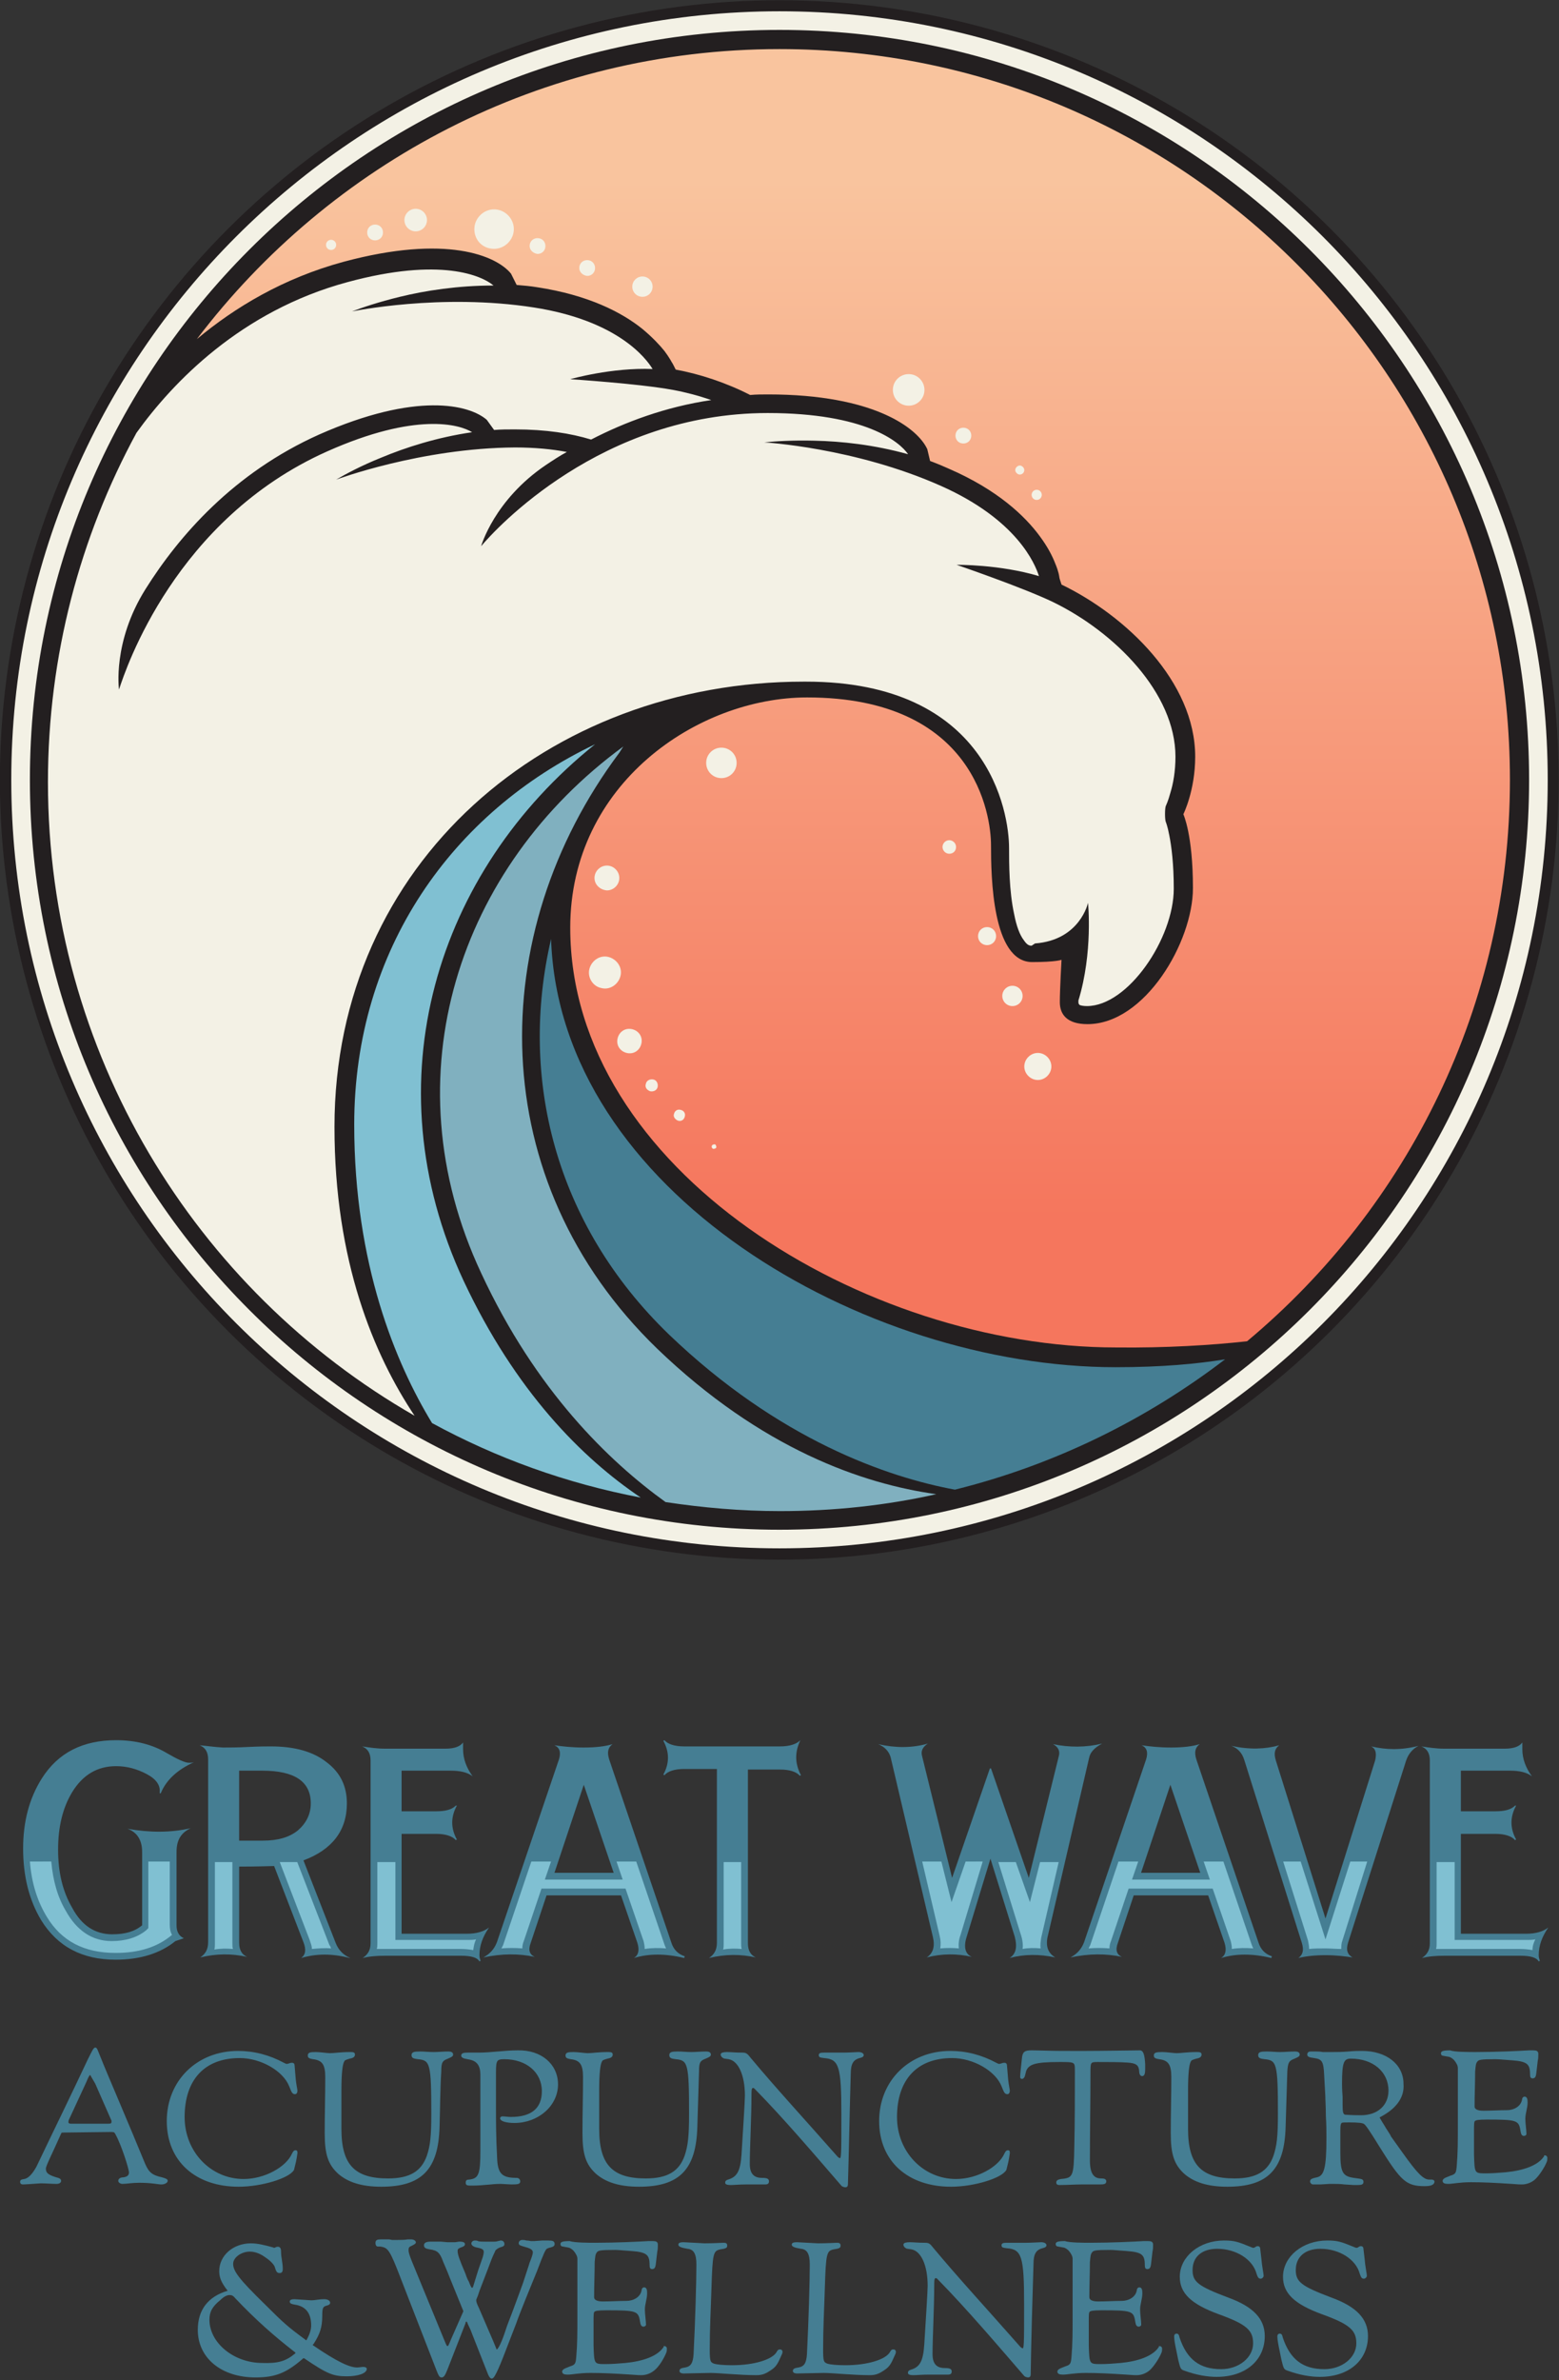 <?xml version="1.0" encoding="utf-8"?>
<!-- Generator: Adobe Illustrator 26.1.0, SVG Export Plug-In . SVG Version: 6.00 Build 0)  -->
<svg version="1.1" id="Great_Wave_Acupuncture__x26__Wellness_Logo_-_RGB"
	 xmlns="http://www.w3.org/2000/svg" xmlns:xlink="http://www.w3.org/1999/xlink" x="0px" y="0px" viewBox="0 0 276.4 421.8"
	 style="enable-background:new 0 0 276.4 421.8;" xml:space="preserve">
<rect x="0" y="0" width="276.4" height="421.8" fill="#333333" stroke="none"/>
<style type="text/css">
	.st0{fill:#457E93;stroke:#457E93;stroke-width:0.266;}
	.st1{fill-rule:evenodd;clip-rule:evenodd;fill:#231F20;}
	.st2{fill:url(#SVGID_1_);}
	.st3{fill:#80B0BF;}
	.st4{fill:#457E93;}
	.st5{fill:#F3F1E5;}
	.st6{fill:#80C0D2;}
	.st7{fill-rule:evenodd;clip-rule:evenodd;fill:#F3F1E5;}
	.st8{fill-rule:evenodd;clip-rule:evenodd;fill:#457E93;}
	.st9{fill-rule:evenodd;clip-rule:evenodd;fill:#80C0D2;}
</style>
<g>
	<path class="st0" d="M4.1,387c-0.3,0-0.4-0.1-0.4-0.3c0-0.3,0.1-0.3,0.6-0.4c0.8-0.1,1.6-1,2.3-2.3c3-6.3,6.1-12.6,9.1-19
		c0.8-1.6,1-2,1.2-2c0.2,0,0.3,0.4,1,2.1c0.4,1.1,5.3,12.5,7.7,18.4c0.7,1.6,1.3,2.1,3.1,2.5c0.7,0.2,0.9,0.3,0.9,0.5
		c0,0.2-0.4,0.5-1,0.5c-0.5,0-1.7-0.3-3.9-0.3c-1.3,0-2.3,0.2-3,0.2c-0.3,0-0.6-0.2-0.6-0.4c0-0.3,0.3-0.5,0.8-0.5
		c0.7-0.1,1.1-0.4,1.1-1c0-0.6-1.3-4.8-2.4-6.8c-0.2-0.4-0.3-0.5-0.9-0.5l-8.3,0.1c-0.5,0-0.6,0-0.7,0.3c-1.6,3.6-2.7,5.7-2.7,6.2
		c0,0.9,0.5,1.3,2.3,1.8c0.3,0.1,0.4,0.2,0.4,0.4c0,0.2-0.2,0.4-0.7,0.4c-0.8,0-1.8-0.1-2.8-0.1C5.9,386.9,4.3,387,4.1,387z
		 M19.5,374.9l-2.5-5.7l-0.7-1.2c-0.1-0.2-0.2-0.4-0.3-0.4c-0.2,0-0.4,0.3-0.8,1.3l-3.1,6.7c-0.1,0.2-0.1,0.4-0.1,0.5
		c0,0.3,0.3,0.4,0.6,0.4l6.6,0c0.5,0,0.7-0.1,0.7-0.5c0-0.1,0-0.1,0-0.2L19.5,374.9z"/>
	<path class="st0" d="M52.3,368.5c0.1,1,0.3,1.8,0.3,2c0,0.3-0.1,0.5-0.3,0.5c-0.4,0-0.5-0.3-0.9-1.3c-1.1-2.8-5.1-5.1-8.9-5.1
		c-6.3,0-9.9,3.9-9.9,10.6c0,6.2,4.7,11.1,10.6,11.1c3.7,0,7.6-2.1,8.7-4.6c0.2-0.4,0.3-0.5,0.5-0.5s0.2,0.1,0.2,0.4
		c-0.2,1.4-0.3,1.7-0.6,2.9c-0.8,1.4-5.6,2.9-9.7,2.9c-7.6,0-12.6-4.5-12.6-11.5c0-7.1,5.3-12.3,12.5-12.3c2.8,0,5.5,0.7,8.1,2.1
		c0.2,0.1,0.4,0.2,0.5,0.2c0.1,0,0.2,0,0.5-0.1c0.2-0.1,0.4-0.1,0.5-0.1c0.2,0,0.3,0.1,0.3,0.4L52.3,368.5z"/>
	<path class="st0" d="M77.8,376.9c-0.2,7.5-3.1,10.5-10.2,10.5c-3.5,0-5.9-0.8-7.6-2.3c-1.7-1.6-2.3-3.3-2.3-7.1
		c0-3.3,0.1-6.6,0.1-9.9c0-2.3-0.6-3.1-2.3-3.3c-0.6-0.1-0.8-0.2-0.8-0.5c0-0.4,0.2-0.5,1.3-0.5c0.7,0,2,0.2,2.5,0.2
		c0.9,0,1.7-0.2,3.7-0.2c0.5,0,0.6,0.1,0.6,0.3c0,0.3-0.2,0.5-0.8,0.6c-0.7,0.2-1,0.3-1.1,0.6c-0.3,0.5-0.5,2.1-0.5,5.1
		c0,4.5,0,4.8,0,6.9c0,6.4,2.4,8.9,8.4,8.9c3.9,0,6-1.3,7-4.1c0.6-1.8,0.8-3.4,0.8-7.5c0-8.9-0.2-9.6-2.5-9.8c-0.8-0.1-1-0.2-1-0.6
		c0-0.4,0.3-0.5,1.4-0.5c0.8,0,1.5,0.1,2.4,0.1c0.8,0,1.6-0.1,2.6-0.1c0.4,0,0.7,0.1,0.7,0.4c0,0.2-0.1,0.3-0.8,0.6
		c-1.1,0.4-1.3,0.8-1.3,2.4C77.9,370.3,77.9,373.6,77.8,376.9z"/>
	<path class="st0" d="M98.8,369.4c0,3.7-3.4,6.7-7.6,6.7c-1.4,0-2.4-0.3-2.4-0.7c0-0.1,0.1-0.2,0.3-0.2c0.4,0,0.9,0.1,1.5,0.1
		c3.7,0,5.6-1.6,5.6-4.7c0-3.4-2.8-5.8-6.8-5.8c-1.4,0-1.6,0.3-1.6,2.4c0,2,0,4,0,6.6c0,2.1,0,4.8,0.2,8.6c0.1,2.9,0.9,3.7,3.6,3.7
		c0.3,0,0.5,0.2,0.5,0.5c0,0.3-0.2,0.4-1.4,0.4l-1.9-0.1c-0.3,0-0.9,0-1.8,0.1c-1.1,0.1-2.3,0.2-3.1,0.2c-1.1,0-1.2,0-1.2-0.4
		c0-0.3,0.1-0.4,0.5-0.4c1.8-0.2,2.1-1.1,2.1-5.2c0-0.7,0-3.2,0-6s0-5.8,0-7.5c0-1.6-0.6-2.5-1.9-2.8l-1-0.2
		c-0.3-0.1-0.5-0.2-0.5-0.4c0-0.3,0.3-0.4,1-0.4c0.4,0,0.8,0,2,0c2.2,0,4.5-0.4,6.9-0.4C95.9,363.4,98.8,365.9,98.8,369.4z"/>
	<path class="st0" d="M123.5,376.9c-0.2,7.5-3.1,10.5-10.2,10.5c-3.5,0-5.9-0.8-7.6-2.3c-1.7-1.6-2.3-3.3-2.3-7.1
		c0-3.3,0.1-6.6,0.1-9.9c0-2.3-0.6-3.1-2.3-3.3c-0.6-0.1-0.8-0.2-0.8-0.5c0-0.4,0.2-0.5,1.3-0.5c0.7,0,2,0.2,2.5,0.2
		c0.9,0,1.7-0.2,3.7-0.2c0.5,0,0.6,0.1,0.6,0.3c0,0.3-0.2,0.5-0.8,0.6c-0.7,0.2-1,0.3-1.1,0.6c-0.3,0.5-0.5,2.1-0.5,5.1
		c0,4.5,0,4.8,0,6.9c0,6.4,2.4,8.9,8.4,8.9c3.9,0,6-1.3,7-4.1c0.6-1.8,0.8-3.4,0.8-7.5c0-8.9-0.2-9.6-2.5-9.8c-0.8-0.1-1-0.2-1-0.6
		c0-0.4,0.3-0.5,1.4-0.5c0.8,0,1.5,0.1,2.4,0.1c0.8,0,1.6-0.1,2.6-0.1c0.4,0,0.7,0.1,0.7,0.4c0,0.2-0.1,0.3-0.8,0.6
		c-1.1,0.4-1.3,0.8-1.3,2.4C123.7,370.3,123.6,373.6,123.5,376.9z"/>
	<path class="st0" d="M150.2,387.1c0,0.3-0.1,0.4-0.3,0.4c-0.2,0-0.5-0.1-0.6-0.2c-4.5-5.2-10.1-11.8-15.4-17.2
		c-0.2-0.2-0.3-0.2-0.4-0.2c-0.3,0-0.4,0.3-0.4,1.1c0,4.4-0.3,9.5-0.3,12.5c0,1.7,0.7,2.6,2.3,2.6c1,0,1.1,0.2,1.1,0.5
		s-0.2,0.4-0.5,0.4c-0.1,0-2.2,0-3.5,0c-1.2,0-2.1,0.1-2.6,0.1c-0.9,0-0.9-0.2-0.9-0.3c0-0.2,0.1-0.3,0.4-0.4
		c1.7-0.5,2.3-1.6,2.5-4.6c0.3-4.8,0.6-9.5,0.6-10.4c0-3.7-1.2-6.3-3-6.6l-0.7-0.1c-0.2,0-0.6-0.3-0.6-0.6c0-0.2,0.4-0.3,1-0.3
		c0.7,0,1.3,0.1,2.7,0.1c0.6,0,0.8,0.1,1.4,0.9c4.6,5.5,9.5,10.8,15.4,17.5c0.2,0.2,0.4,0.3,0.5,0.3c0.4,0,0.4-0.4,0.4-7.9
		c0-8.5-0.4-9.9-3.2-10.1c-0.7-0.1-0.8-0.1-0.8-0.4c0-0.2,0.1-0.3,0.8-0.3c0.5,0,2.3,0,3.5,0c0.8,0,2.4-0.1,2.6-0.1
		c0.5,0,0.8,0.2,0.8,0.4c0,0.2-0.2,0.3-0.6,0.4c-1.2,0.3-1.7,1.1-1.7,2.9C150.5,373.9,150.4,380.5,150.2,387.1z"/>
	<path class="st0" d="M178.6,368.5c0.1,1,0.3,1.8,0.3,2c0,0.3-0.1,0.5-0.3,0.5c-0.4,0-0.5-0.3-0.9-1.3c-1.1-2.8-5.1-5.1-8.9-5.1
		c-6.3,0-9.9,3.9-9.9,10.6c0,6.2,4.7,11.1,10.6,11.1c3.7,0,7.6-2.1,8.7-4.6c0.2-0.4,0.3-0.5,0.5-0.5s0.2,0.1,0.2,0.4
		c-0.2,1.4-0.3,1.7-0.6,2.9c-0.8,1.4-5.6,2.9-9.7,2.9c-7.6,0-12.6-4.5-12.6-11.5c0-7.1,5.3-12.3,12.5-12.3c2.8,0,5.5,0.7,8.1,2.1
		c0.2,0.1,0.4,0.2,0.5,0.2c0.1,0,0.2,0,0.5-0.1c0.2-0.1,0.4-0.1,0.5-0.1c0.2,0,0.3,0.1,0.3,0.4L178.6,368.5z"/>
	<path class="st0" d="M192.5,363.6c2.9,0,8.8-0.1,9.6-0.1c0.5,0,0.7,0.7,0.8,2.3l0,0.9c0,0.7-0.1,1.1-0.4,1.1
		c-0.2,0-0.4-0.2-0.4-0.8c-0.1-1.1-0.6-1.5-2.2-1.6c-1.2-0.1-3.6-0.1-5.3-0.1c-1.4,0-1.4,0.1-1.4,2.2c0,5.1-0.1,10.2-0.1,15.4
		c0,2.3,0.7,3.3,2.1,3.3c0.6,0,0.8,0.1,0.8,0.4c0,0.3-0.2,0.4-1,0.4c-1.8,0-2.4,0-3.3,0c-1.2,0-2.5,0.1-3.9,0.1
		c-0.3,0-0.4-0.1-0.4-0.3c0-0.3,0.2-0.4,0.7-0.5c2.3-0.2,2.4-0.6,2.5-5.8c0.1-4.4,0.1-8.9,0.1-13.6c0-1.6-0.1-1.6-2.9-1.6
		c-4.3,0-5.5,0.4-6,1.7l-0.2,0.8c-0.1,0.4-0.3,0.5-0.4,0.5c-0.2,0-0.2-0.1-0.2-0.3c0-0.3,0.1-1.3,0.3-3.1c0.1-1.2,0.4-1.4,1.6-1.4
		c1.1,0,3.5,0.1,5.4,0.1H192.5z"/>
	<path class="st0" d="M227.8,376.9c-0.2,7.5-3.1,10.5-10.2,10.5c-3.5,0-5.9-0.8-7.6-2.3c-1.7-1.6-2.3-3.3-2.3-7.1
		c0-3.3,0.1-6.6,0.1-9.9c0-2.3-0.6-3.1-2.3-3.3c-0.6-0.1-0.8-0.2-0.8-0.5c0-0.4,0.2-0.5,1.4-0.5c0.7,0,2,0.2,2.5,0.2
		c0.9,0,1.7-0.2,3.7-0.2c0.5,0,0.6,0.1,0.6,0.3c0,0.3-0.2,0.5-0.8,0.6c-0.7,0.2-1,0.3-1.1,0.6c-0.3,0.5-0.5,2.1-0.5,5.1
		c0,4.5,0,4.8,0,6.9c0,6.4,2.4,8.9,8.4,8.9c3.9,0,6-1.3,7-4.1c0.6-1.8,0.8-3.4,0.8-7.5c0-8.9-0.2-9.6-2.5-9.8c-0.8-0.1-1-0.2-1-0.6
		c0-0.4,0.3-0.5,1.4-0.5c0.8,0,1.5,0.1,2.4,0.1c0.8,0,1.6-0.1,2.6-0.1c0.4,0,0.7,0.1,0.7,0.4c0,0.2-0.1,0.3-0.8,0.6
		c-1.1,0.4-1.3,0.8-1.4,2.4C228,370.3,227.9,373.6,227.8,376.9z"/>
	<path class="st0" d="M244.4,375.2c0.4,0.7,0.7,1.2,0.9,1.5c0.5,0.9,1,1.5,1.2,2l2,2.8c2.7,3.8,3.8,4.9,4.9,4.9c0,0,0.1,0,0.3,0h0.1
		c0.2,0,0.4,0.1,0.4,0.2c0,0.5-0.6,0.7-1.6,0.7c-3.2,0-4.1-0.8-7.9-6.9c-1.9-3.1-2.5-3.9-2.8-4.1c-0.3-0.2-1-0.3-2.7-0.3
		c-0.9,0-1.2,0-1.4,0.1c-0.2,0.2-0.3,0.4-0.3,1.6v0.2l0,3.7c0,3.5,0.5,4.2,2.5,4.5c1.5,0.2,1.6,0.2,1.6,0.6c0,0.3-0.2,0.4-0.9,0.4
		c-0.2,0-0.4,0-0.7,0l-1.6-0.1c-0.8-0.1-1.4-0.1-2-0.1c-0.2,0-0.5,0-0.7,0l-1.6,0.1l-0.9,0h-0.4c-0.2,0-0.4-0.2-0.4-0.4
		c0-0.3,0.2-0.4,1.1-0.6c1.4-0.3,1.8-1.8,1.8-7.1c0-1.1,0-2.3-0.1-3.9c0-1.7-0.1-2.9-0.1-3.6l-0.2-3.6c-0.1-2.5-0.4-3-1.9-3.2
		l-0.6-0.1c-0.4-0.1-0.5-0.2-0.5-0.4c0-0.3,0.2-0.4,0.5-0.4l0.1,0l0.8,0c0.3,0,0.7,0,1.2,0.1c0.9,0,1.5,0,1.8,0c0.7,0,1.6,0,2.8-0.1
		c1-0.1,1.8-0.1,2.4-0.1c4.2,0,7.2,2.3,7.2,5.7C248.9,371.7,247.4,373.7,244.4,375.2z M241.3,375c3,0,5-1.8,5-4.5
		c0-3.4-2.8-5.8-6.8-5.8c-1.4,0-1.7,0.8-1.7,4.6c0,0.2,0,1,0.1,2.3c0,0.4,0,0.8,0,1.4c0,1.4,0.1,1.7,0.5,1.9
		C238.7,374.9,239.4,375,241.3,375z"/>
	<path class="st0" d="M261.6,363.8c3.7,0,7.8-0.2,9.5-0.3c0.3,0,0.5,0,0.7,0c0.6,0,0.8,0.1,0.8,0.5s0,0.8-0.1,1.2l-0.2,1.7
		c-0.1,1.1-0.2,1.3-0.6,1.3c-0.2,0-0.3-0.1-0.3-0.6c0-1.9-0.6-2.4-3.3-2.6c-2.5-0.2-2.7-0.2-2.9-0.2c-2.8,0-3.1,0.1-3.4,0.5
		c-0.3,0.4-0.3,0.8-0.4,1.8c0,2-0.1,4.1-0.1,6.2c0,0.6,0.6,0.9,1.7,0.9c1.4,0,2.8-0.1,4.2-0.1c1.1,0,2.6-0.6,2.8-2.1
		c0-0.1,0.1-0.3,0.3-0.3c0.3,0,0.4,0.3,0.4,0.9c0,1-0.4,1.9-0.4,2.9c0,0.8,0.2,2.1,0.2,2.7c0,0.1-0.2,0.2-0.3,0.2
		c-0.3,0-0.4-0.2-0.5-0.8c-0.3-2-0.8-2.1-6.1-2.1c-1.5,0-2,0.1-2.2,0.3c-0.2,0.2-0.2,0.6-0.2,2c0,1.4,0,2.7,0,4
		c0.1,3.4,0.1,3.5,2.2,3.5c1.2,0,2.4-0.1,3.6-0.2c3.1-0.3,5.7-1.2,6.8-2.8c0.1-0.1,0.1-0.2,0.1-0.2c0.1,0,0.3,0.1,0.3,0.3
		c0,0.2,0,0.5-0.1,0.7c-0.4,1-1.4,2.5-2.1,3.1c-0.6,0.5-1.4,0.8-2.2,0.8c-0.3,0-0.5,0-1.8-0.1c-3-0.2-5.2-0.3-7.2-0.3
		c-2,0-3.3,0.3-4,0.3c-0.6,0-0.9-0.1-0.9-0.4c0-0.4,0.9-0.6,1.3-0.8c1-0.3,1.1-0.6,1.2-1.8c0.2-2.3,0.2-4.5,0.2-6.8
		c0-3.6,0-7.1,0-10.6c0-0.5-0.3-1-0.7-1.5c-0.3-0.3-0.6-0.5-0.9-0.6l-1.1-0.2c-0.2,0-0.3-0.1-0.3-0.3c0-0.2,0.1-0.4,1.5-0.4
		C257.8,363.8,260.5,363.8,261.6,363.8z"/>
</g>
<ellipse transform="matrix(0.707 -0.707 0.707 0.707 -57.254 138.224)" class="st1" cx="138.2" cy="138.2" rx="138.2" ry="138.2"/>
<linearGradient id="SVGID_1_" gradientUnits="userSpaceOnUse" x1="151.329" y1="238.945" x2="151.329" y2="8.69">
	<stop  offset="0.1" style="stop-color:#F5765D"/>
	<stop  offset="0.9" style="stop-color:#F9C49E"/>
</linearGradient>
<path class="st2" d="M221.1,237.7c28.5-23.8,46.6-59.5,46.6-99.5c0-71.5-58-129.5-129.5-129.5C96,8.7,58.6,28.9,34.9,60.1
	c6.7-5.6,15.3-10.8,26-13.7c18.2-4.9,27.1-1.1,29.7,2.1l1,2c1.2,0.1,2.4,0.2,3.6,0.4c9.2,1.4,15.1,4.5,18.7,7.4
	c1.8,1.5,3.1,2.9,3.9,3.9c0.9,1.2,1.3,2,1.3,2c0.1,0.1,0.4,0.7,0.7,1.3c4.3,0.8,8.9,2.3,13.2,4.5c1.1-0.1,2.1-0.1,3.2-0.1
	c18.8,0,26.5,6,28.2,9.7l0.5,2.1c1.1,0.4,2.3,0.9,3.4,1.4c8.5,3.7,13.4,8.3,16.1,12c1.4,1.9,2.2,3.5,2.7,4.8
	c0.6,1.4,0.7,2.3,0.7,2.3c0,0.2,0.2,0.8,0.4,1.4c11.4,5.5,23.7,17.2,23.7,30.5c0,6-2.1,10.2-2.1,10.2s1.7,3.6,1.7,13.1
	c0,9.5-8.5,24.1-18.7,24.1c-3.6,0-4.9-1.7-4.9-3.9c0-2.2,0.3-7.5,0.3-7.5s-1,0.4-5.2,0.4c-7.1,0-7.3-15.2-7.3-20.7
	c0-5.4-2.9-26.2-32.6-26.2c-19.4,0-42,15.3-42,40.8c0,42.9,52.1,74.4,96.8,74.4C206.6,238.9,214.8,238.4,221.1,237.7z"/>
<path class="st3" d="M110.5,132.3c-29.1,21.3-41.6,58.3-25.2,93.3c9.7,20.9,22.7,33.4,32.7,40.6c6.6,1,13.4,1.6,20.3,1.6
	c9.5,0,18.8-1,27.7-3c-13-1.8-31-8-49.5-25.8c-30.7-29.7-30.7-73.5-6.7-105.6L110.5,132.3z"/>
<path class="st4" d="M169.3,264c17.7-4.4,33.9-12.4,47.9-23.1c-4.9,0.8-11.2,1.4-19.4,1.4c-44.7,0-98.6-31.2-100.1-75.9
	c-5.7,24.5,0.6,50.5,20.9,70.1C138.1,255.2,157.4,261.8,169.3,264z"/>
<path class="st5" d="M183.5,167.2c8-0.6,9.4-7.2,9.4-7.2s0.9,8.8-1.7,17.3l0,0.4c0,0.2,0.2,0.4,0.2,0.4c0.2,0.1,0.7,0.2,1.3,0.2
	c7.3,0,15.4-12,15.4-20.8c0-4.4-0.4-7.5-0.8-9.5c-0.3-1.6-0.6-2.3-0.6-2.3c-0.2-0.4-0.2-2.5,0-2.9c0,0,0.4-0.8,0.8-2.3
	c0.5-1.6,0.9-3.8,0.9-6.4c0-11.3-10.8-22.1-21.7-27.4c-5.4-2.6-17.1-6.6-17.1-6.6s7.6-0.1,14.6,2c-0.7-2.2-3.9-10-17.4-16
	c-15.3-6.8-31.3-7.7-31.3-7.7c1.9-0.2,5.1-0.4,8.9-0.3c4.7,0.1,10.5,0.7,16.6,2.4c-1.5-2.2-7.6-7.3-24.9-7.3
	c-29.5,0-48.3,20.6-50.8,23.6c0,0,2.3-8.2,11.5-14.4c1.2-0.8,2.4-1.6,3.7-2.3c-2.6-0.5-5.7-0.8-9.2-0.8C74.6,79.4,59.6,85,59.6,85
	c1.7-1,4.5-2.5,8-3.9c4.3-1.8,9.9-3.6,16.1-4.5c-2.2-1.4-10-3.6-25.7,3.4c-26.9,12-35.7,38.5-36.9,42.2c0,0-1.2-8.4,4.7-17.8
	c5.9-9.4,15.6-20.6,30.8-27.4c17.2-7.6,26.6-5.3,29.7-2.6l1.3,1.8c1.2-0.1,2.4-0.1,3.7-0.1c5.5,0,9.9,0.7,13.5,1.8
	c6-3.1,13.2-5.8,21.3-7c-2.3-0.8-4.6-1.4-6.8-1.8c-5.9-1.1-18.2-1.9-18.2-1.9s7.3-2.1,14.6-1.8c-1.2-2-6.3-8.6-21-10.9
	c-16.6-2.6-32.3,0.7-32.3,0.7c1.8-0.7,4.8-1.7,8.5-2.6c4.5-1.1,10.3-2,16.6-2c-2-1.7-9.3-5.1-25.9-0.6c-18.9,5.1-31,17.8-37.4,26.7
	c-10,18.4-15.7,39.5-15.7,61.9c0,48,26.1,90,65,112.3c-7.2-10.8-14.2-27.3-14.2-51.2c0-46.9,38-78.9,83.2-78.9l0.4,0
	c32.3,0,36,23.1,36,29.5c0,2.7,0,7.6,0.9,11.7c0.4,2.1,1,3.7,1.7,4.6c0.6,0.9,1,1,1.4,1L183.5,167.2z"/>
<path class="st6" d="M113.6,265.4c-10.4-7-22.2-18.8-31.4-38.4c-16.5-35.4-4.8-72.6,23.3-95.1c-25.2,12-42.7,36.3-42.7,67.4
	c0,24.8,7.4,42.4,13.8,52.9C88,258.4,100.4,262.9,113.6,265.4z"/>
<path class="st7" d="M138.2,274.4C63,274.4,2,213.5,2,138.2C2,63,63,2,138.2,2c75.2,0,136.2,61,136.2,136.2
	C274.4,213.5,213.5,274.4,138.2,274.4z M138.2,5.3c73.4,0,132.9,59.5,132.9,132.9c0,73.4-59.5,132.9-132.9,132.9
	c-73.4,0-132.9-59.5-132.9-132.9C5.3,64.8,64.8,5.3,138.2,5.3z"/>
<path class="st8" d="M273,347.5l-0.2,0.1c-0.4-0.7-1.5-1-3.2-1H256c-1.4,0-2.7,0.1-3.9,0.4c0.9-0.6,1.4-1.4,1.4-2.6v-32.4
	c0-1.3-0.5-2.1-1.5-2.5c1.3,0.2,2.6,0.4,4,0.4h10.8c1.6,0,2.6-0.4,3.1-1.1c0,0.4,0,0.8,0,1.2c0,1.7,0.6,3.3,1.7,4.8
	c-0.9-0.7-2.2-1-3.9-1H259v7.2h6.1c1.7,0,2.8-0.3,3.5-1h0.2c-1.1,2-1.1,4,0,6l-0.2,0.1c-0.6-0.7-1.8-1.1-3.5-1.1H259v17.7h11.6
	c1.7,0,3-0.4,3.9-1.1c-1.1,1.6-1.7,3.2-1.7,4.9C272.8,346.8,272.9,347.2,273,347.5z M239.8,346.9c-1.3-0.2-2.9-0.4-4.8-0.4
	c-2,0-3.6,0.2-4.8,0.5c0.8-0.6,1-1.4,0.6-2.7l-10.2-32.4c-0.4-1.3-1.2-2.1-2.3-2.5c3.2,0.7,6,0.6,8.5-0.1c-0.8,0.6-1,1.4-0.6,2.7
	l8.8,28l8.8-28c0.3-1.3,0.1-2.1-0.7-2.5c2.6,0.6,5.3,0.7,8.4-0.1c-1,0.5-1.8,1.4-2.2,2.6L239,344.3
	C238.6,345.6,238.9,346.4,239.8,346.9z M207.5,316.3l-5.2,15.6h10.5L207.5,316.3z M225.4,347c-3.3-0.8-6.3-0.8-8.9,0
	c0.8-0.5,1-1.4,0.6-2.7l-2.9-8.4h-13.2l-2.8,8.4c-0.5,1.3-0.2,2.1,0.7,2.5c-2.8-0.6-5.8-0.6-9.1,0.1c1.1-0.6,1.9-1.4,2.4-2.7
	l11-32.4c0.4-1.3,0.1-2.1-0.8-2.5c1.4,0.2,3.1,0.4,5.2,0.4s3.8-0.2,5.1-0.6c-0.8,0.6-1,1.4-0.6,2.7l11,32.4c0.4,1.3,1.2,2.1,2.4,2.5
	L225.4,347z M187.1,346.9c-2.8-0.6-5.5-0.6-8.1,0.1c1.1-0.7,1.4-1.9,0.9-3.8l-4.3-13.8l-4.2,13.8c-0.6,1.8-0.3,3.1,0.9,3.6
	c-2.6-0.6-5.3-0.6-8,0.1c1.1-0.7,1.5-1.9,1.1-3.6l-7.5-31.9c-0.3-1-1-1.8-2.2-2.3c3.1,0.7,6,0.7,8.8-0.1c-0.9,0.6-1.3,1.3-1,2.3
	l5.3,21.5l6.7-19.4h0.2l6.7,19.4l5.3-21.5c0.3-1-0.1-1.7-1-2.2c2.9,0.6,5.8,0.6,8.7-0.1c-1.3,0.7-2.1,1.5-2.3,2.5l-7.4,31.9
	C185.4,345.1,185.9,346.2,187.1,346.9z M142,314.6l-0.2,0.1c-0.6-0.7-1.8-1.1-3.5-1.1h-5.7v30.8c0,1.3,0.5,2.1,1.4,2.5
	c-2.7-0.6-5.4-0.6-8.3,0.1c0.9-0.6,1.4-1.4,1.4-2.7v-30.8h-5.8c-1.7,0-2.9,0.4-3.5,1.1l-0.2-0.1c1.1-2,1.1-4,0-6l0.2-0.1
	c0.6,0.7,1.8,1.1,3.5,1.1h17c1.7,0,2.9-0.4,3.6-1.1C140.9,310.5,140.9,312.5,142,314.6z M103.5,316.3l-5.2,15.6h10.5L103.5,316.3z
	 M121.3,347c-3.3-0.8-6.3-0.8-8.9,0c0.8-0.5,1-1.4,0.6-2.7l-2.9-8.4H96.9l-2.8,8.4c-0.5,1.3-0.2,2.1,0.7,2.5
	c-2.8-0.6-5.8-0.6-9.1,0.1c1.1-0.6,1.9-1.4,2.4-2.7l11-32.4c0.4-1.3,0.1-2.1-0.8-2.5c1.4,0.2,3.1,0.4,5.2,0.4c2.1,0,3.8-0.2,5.1-0.6
	c-0.8,0.6-1,1.4-0.6,2.7l11,32.4c0.4,1.3,1.2,2.1,2.4,2.5L121.3,347z M85.2,347.5l-0.2,0.1c-0.4-0.7-1.5-1-3.2-1H68.2
	c-1.4,0-2.7,0.1-3.9,0.4c0.9-0.6,1.4-1.4,1.4-2.6v-32.4c0-1.3-0.5-2.1-1.5-2.5c1.3,0.2,2.6,0.4,4,0.4H79c1.6,0,2.6-0.4,3.1-1.1
	c0,0.4,0,0.8,0,1.2c0,1.7,0.6,3.3,1.7,4.8c-0.9-0.7-2.2-1-3.9-1h-8.7v7.2h6.1c1.7,0,2.8-0.3,3.5-1H81c-1.1,2-1.1,4,0,6l-0.2,0.1
	c-0.6-0.7-1.8-1.1-3.5-1.1h-6.1v17.7h11.6c1.7,0,3-0.4,3.9-1.1c-1.1,1.6-1.7,3.2-1.7,4.9C85,346.8,85.1,347.2,85.2,347.5z
	 M42.4,313.8v12.4h4.2c2.7,0,4.7-0.6,6.2-1.8c1.5-1.3,2.3-2.9,2.3-4.8c0-3.9-2.9-5.8-8.6-5.8H42.4z M62,347c-3.1-0.8-5.9-0.8-8.6,0
	c0.8-0.6,0.9-1.5,0.4-2.8l-5.2-13.5c-0.7,0-2.7,0.1-6.2,0.1v13.5c0,1.3,0.5,2.1,1.4,2.5c-2.7-0.6-5.4-0.6-8.3,0.1
	c0.9-0.6,1.4-1.4,1.4-2.7v-32.4c0-1.3-0.5-2.1-1.5-2.5c1.2,0.1,2.5,0.3,4.1,0.4c1.1,0,2.6,0,4.5-0.1c2-0.1,3.3-0.1,4-0.1
	c4.2,0,7.5,0.9,9.9,2.8c2.4,1.8,3.6,4.2,3.6,7.3c0,4.8-2.6,8.2-7.7,10.1l5.7,14.6c0.5,1.3,1.4,2.2,2.6,2.7L62,347z M28.5,317.8h-0.2
	c0.2-1.4-0.6-2.5-2.3-3.4c-1.7-0.9-3.5-1.4-5.4-1.4c-3.3,0-5.9,1.5-7.8,4.6c-1.7,2.8-2.5,6.2-2.5,10.2c0,4,0.8,7.4,2.5,10.3
	c1.7,3.2,4.1,4.7,7.1,4.7c2.3,0,4-0.5,5.3-1.6v-13c0-2.1-0.9-3.5-2.6-4.1c4,0.7,7.7,0.7,11.2-0.1c-1.7,0.8-2.5,2.1-2.5,4.2v13
	c0,1.1,0.4,1.9,1.3,2.3l-1.5,0.5c-2.7,2.2-6.3,3.3-10.6,3.3c-5.9,0-10.3-2.3-13.2-7c-2.1-3.5-3.2-7.7-3.2-12.7
	c0-4.8,1.1-8.9,3.3-12.4c2.9-4.6,7.3-6.8,13.2-6.8c3.5,0,6.5,0.8,9,2.3c1.9,1.1,3.2,1.7,3.9,1.7c0.3,0,0.6,0,0.9-0.1
	C31.5,313.6,29.5,315.4,28.5,317.8z"/>
<path class="st7" d="M181.6,189c0-1.3,1.1-2.4,2.4-2.4s2.4,1.1,2.4,2.4c0,1.3-1.1,2.4-2.4,2.4S181.6,190.3,181.6,189z"/>
<path class="st7" d="M177.7,176.5c0-1,0.8-1.8,1.8-1.8c1,0,1.8,0.8,1.8,1.8c0,1-0.8,1.8-1.8,1.8
	C178.5,178.3,177.7,177.5,177.7,176.5z"/>
<path class="st7" d="M173.4,165.9c0-0.9,0.7-1.6,1.6-1.6c0.9,0,1.6,0.7,1.6,1.6c0,0.9-0.7,1.6-1.6,1.6
	C174.1,167.5,173.4,166.8,173.4,165.9z"/>
<path class="st7" d="M167.1,150.1c0-0.6,0.5-1.2,1.2-1.2c0.6,0,1.2,0.5,1.2,1.2s-0.5,1.2-1.2,1.2
	C167.6,151.3,167.1,150.7,167.1,150.1z"/>
<path class="st7" d="M158.3,69.1c0-1.6,1.3-2.8,2.8-2.8c1.6,0,2.8,1.3,2.8,2.8c0,1.6-1.3,2.8-2.8,2.8
	C159.6,71.9,158.3,70.7,158.3,69.1z"/>
<path class="st7" d="M169.4,77.2c0-0.8,0.6-1.4,1.4-1.4s1.4,0.6,1.4,1.4s-0.6,1.4-1.4,1.4S169.4,78,169.4,77.2z"/>
<path class="st7" d="M180,83.3c0-0.4,0.4-0.8,0.8-0.8c0.4,0,0.8,0.4,0.8,0.8c0,0.4-0.3,0.8-0.8,0.8C180.4,84.1,180,83.7,180,83.3z"
	/>
<path class="st7" d="M182.9,87.7c0-0.5,0.4-0.9,0.9-0.9s0.9,0.4,0.9,0.9s-0.4,0.9-0.9,0.9S182.9,88.2,182.9,87.7z"/>
<path class="st7" d="M84.1,40.6c0-1.9,1.6-3.5,3.5-3.5c1.9,0,3.5,1.6,3.5,3.5c0,1.9-1.6,3.5-3.5,3.5C85.6,44.1,84.1,42.6,84.1,40.6z
	"/>
<path class="st7" d="M93.9,43.6c0-0.8,0.6-1.4,1.4-1.4c0.8,0,1.4,0.6,1.4,1.4s-0.6,1.4-1.4,1.4C94.5,44.9,93.9,44.3,93.9,43.6z"/>
<path class="st7" d="M102.7,47.5c0-0.8,0.6-1.4,1.4-1.4c0.8,0,1.4,0.6,1.4,1.4c0,0.8-0.6,1.4-1.4,1.4
	C103.3,48.8,102.7,48.2,102.7,47.5z"/>
<path class="st7" d="M112.1,50.8c0-1,0.8-1.8,1.8-1.8c1,0,1.8,0.8,1.8,1.8c0,1-0.8,1.8-1.8,1.8C112.9,52.6,112.1,51.8,112.1,50.8z"
	/>
<path class="st7" d="M71.7,39c0-1.1,0.9-2,2-2c1.1,0,2,0.9,2,2c0,1.1-0.9,2-2,2C72.6,41,71.7,40.1,71.7,39z"/>
<path class="st7" d="M65.1,41.2c0-0.8,0.6-1.4,1.4-1.4c0.8,0,1.4,0.6,1.4,1.4c0,0.8-0.6,1.4-1.4,1.4C65.7,42.6,65.1,42,65.1,41.2z"
	/>
<path class="st7" d="M57.8,43.4c0-0.5,0.4-0.9,0.9-0.9c0.5,0,0.9,0.4,0.9,0.9c0,0.5-0.4,0.9-0.9,0.9C58.2,44.3,57.8,43.9,57.8,43.4z
	"/>
<path class="st7" d="M125.2,135.2c0-1.5,1.2-2.7,2.7-2.7c1.5,0,2.7,1.2,2.7,2.7c0,1.5-1.2,2.7-2.7,2.7
	C126.4,137.9,125.2,136.7,125.2,135.2z"/>
<path class="st7" d="M105.4,155.6c0-1.2,1-2.2,2.2-2.2c1.2,0,2.2,1,2.2,2.2c0,1.2-1,2.2-2.2,2.2
	C106.4,157.7,105.4,156.8,105.4,155.6z"/>
<g>
	<path class="st7" d="M104.5,171.7c0.4-1.5,1.9-2.5,3.4-2.1c1.5,0.4,2.5,1.9,2.1,3.4c-0.4,1.5-1.9,2.5-3.4,2.1
		C105.1,174.8,104.1,173.2,104.5,171.7z"/>
	<path class="st7" d="M109.5,184c0.3-1.2,1.4-1.9,2.6-1.6c1.2,0.3,1.9,1.4,1.6,2.6c-0.3,1.2-1.4,1.9-2.6,1.6
		C109.9,186.3,109.2,185.2,109.5,184z"/>
	<path class="st7" d="M114.5,192.1c0.1-0.6,0.7-0.9,1.3-0.8c0.6,0.1,0.9,0.7,0.8,1.3c-0.1,0.6-0.7,0.9-1.3,0.8
		C114.7,193.2,114.3,192.7,114.5,192.1z"/>
	<path class="st7" d="M119.5,197.4c0.1-0.5,0.6-0.9,1.2-0.7c0.5,0.1,0.9,0.6,0.7,1.2c-0.1,0.5-0.6,0.9-1.2,0.7
		C119.7,198.4,119.3,197.9,119.5,197.4z"/>
	<path class="st7" d="M126.2,203.1c0-0.2,0.3-0.3,0.5-0.3c0.2,0,0.3,0.3,0.3,0.5c0,0.2-0.3,0.3-0.5,0.3
		C126.3,203.6,126.1,203.3,126.2,203.1z"/>
</g>
<path class="st9" d="M184.4,330h3.3l-3.1,13.4c-0.1,0.7-0.2,1.3-0.1,1.9c-1.1-0.1-2.2-0.1-3.2,0.1c0.1-0.7,0-1.6-0.3-2.5l-4-12.9
	h3.1l2.5,7.1L184.4,330z M271.7,345.6c-0.6-0.1-1.3-0.2-2.1-0.2H256c-0.5,0-1,0-1.4,0c0.1-0.3,0.1-0.7,0.1-1.1V330h3.2v13.8h12.8
	c0.5,0,1,0,1.5-0.1C271.9,344.3,271.7,344.9,271.7,345.6z M234.9,345.3c-1,0-2,0-2.8,0.1c0-0.5-0.1-1-0.2-1.5l-4.4-14h3.1l4.4,13.8
	l4.4-13.8h3l-4.4,14c-0.2,0.5-0.2,1-0.2,1.5C236.9,345.4,235.9,345.3,234.9,345.3z M222.2,345.3c-1.3-0.1-2.6-0.1-3.8,0.1
	c0-0.5-0.1-1-0.2-1.4l-3.2-9.3h-14.9l-3.1,9.2c-0.2,0.5-0.3,0.9-0.3,1.4c-1.2-0.1-2.5-0.1-3.7,0l0.3-0.6l5-14.8h3.5l-1.1,3.2h13.8
	l-1.1-3.2h3.5l5,14.7C222,344.9,222.1,345.1,222.2,345.3z M174.2,330l-3.9,12.9c-0.3,0.8-0.4,1.7-0.3,2.4c-1.1-0.1-2.2-0.1-3.3,0
	c0.1-0.7,0.1-1.4-0.1-2.2l-3.1-13.2h3.4l1.8,7.2l2.5-7.2H174.2z M131.4,330v14.4c0,0.3,0,0.7,0.1,1c-1.1-0.1-2.2-0.1-3.3,0.1
	c0.1-0.3,0.1-0.7,0.1-1V330H131.4z M118.1,345.3c-1.3-0.1-2.6-0.1-3.8,0.1c0-0.5-0.1-1-0.2-1.4l-3.2-9.3H96l-3.1,9.2
	c-0.2,0.5-0.3,0.9-0.3,1.4c-1.2-0.1-2.5-0.1-3.7,0l0.3-0.6l5-14.8h3.5l-1.1,3.2h13.8l-1.1-3.2h3.5l5,14.7
	C117.9,344.9,118,345.1,118.1,345.3z M83.9,345.6c-0.6-0.1-1.3-0.2-2.1-0.2H68.2c-0.5,0-1,0-1.4,0c0.1-0.3,0.1-0.7,0.1-1.1V330h3.2
	v13.8h12.8c0.5,0,1,0,1.5-0.1C84.1,344.3,84,344.9,83.9,345.6z M41.2,330v14.4c0,0.3,0,0.7,0.1,1c-1.1-0.1-2.2-0.1-3.3,0.1
	c0.1-0.3,0.1-0.7,0.1-1V330H41.2z M58.7,345.3c-1.2-0.1-2.3,0-3.4,0.1c0-0.5-0.2-1-0.4-1.6L49.6,330h3.1l5.7,14.7
	C58.5,344.8,58.6,345,58.7,345.3z M9.1,330c0.3,3.3,1.1,6.2,2.6,8.7c1.9,3.4,4.6,5.3,8.1,5.3c2.4,0,4.5-0.6,6.1-1.9l0.4-0.4l0-11.8
	h3.8v11.2c0,0.7,0.1,1.3,0.4,1.8c-2.6,2.2-5.9,3.2-10,3.2c-5.6,0-9.6-2.1-12.2-6.4c-1.7-2.8-2.7-6-3-9.8H9.1z"/>
<g>
	<path class="st0" d="M54,414.7c0.1,0.1,0.2,0.2,0.3,0.2c0.1,0,0.1-0.1,0.2-0.2c0.6-1.1,0.8-1.9,0.8-2.6c0-2.2-1-3.5-3-3.8
		c-0.6-0.1-0.8-0.2-0.8-0.4c0-0.2,0.2-0.3,0.7-0.3l3,0.2c0.7,0,1.3-0.2,2.3-0.2c0.5,0,0.9,0.2,0.9,0.5c0,0.2-0.2,0.3-0.6,0.4
		c-0.7,0.2-0.8,0.6-0.8,1.9c0,2-0.4,3.2-1.5,4.9c-0.1,0.1-0.2,0.2-0.2,0.3c0,0.1,0.1,0.1,0.2,0.2c4.1,2.8,6.4,3.9,7.8,3.9
		c0.4,0,0.8-0.1,1.1-0.1c0.3,0,0.5,0.1,0.5,0.2c0,0.7-1.5,1.2-3.4,1.2c-2.4,0-3.4-0.4-7.4-3.1c-0.1-0.1-0.2-0.1-0.3-0.1
		c-0.1,0-0.2,0.1-0.3,0.2c-2.8,2.4-4.7,3.2-8.2,3.2c-6,0-10.1-3.4-10.1-8.3c0-3.5,1.8-5.8,5.2-6.8c0.1,0,0.1,0,0.1-0.1
		c0,0,0-0.1-0.1-0.2c-1.1-1.4-1.4-2.3-1.4-3.3c0-2.7,2.4-4.8,5.5-4.8c1.1,0,2.4,0.3,3.8,0.7c0.1,0,0.2,0.1,0.3,0.1
		c0.2,0,0.4-0.2,0.6-0.2c0.4,0,0.5,0.2,0.5,0.9c0,0.9,0.3,1.8,0.3,2.9c0,0.4-0.1,0.6-0.4,0.6c-0.4,0-0.5-0.1-0.8-1.1
		c-0.2-0.4-0.7-1-1.6-1.6c-0.8-0.6-1.8-1.1-2.9-1.1c-1.6,0-3.1,1.1-3.1,2.3c0,1.4,1.2,2.9,5.7,7.3C50.2,411.8,51,412.5,54,414.7z
		 M52.4,417.2c0.1,0,0.1-0.1,0.1-0.2c0-0.1,0-0.2-0.2-0.3c-3.6-2.8-6.8-5.6-10.5-9.5c-0.4-0.5-0.7-0.6-1.1-0.6
		c-0.5,0-1.1,0.3-1.7,0.9c-1.5,1.2-2,2.2-2,3.6c0,4.2,4.4,7.8,9.5,7.8C49.3,419,50.7,418.6,52.4,417.2z"/>
	<path class="st0" d="M82.3,409.6l-2.4-5.9c-0.5-1.3-0.9-2.2-1.2-2.9c-0.6-1.7-1.1-2.1-2.5-2.3c-0.6-0.1-0.9-0.2-0.9-0.6
		c0-0.3,0.3-0.5,1-0.5l0.4,0l1.5,0l1.1,0.1h1.4l0.7-0.1c0.1,0,0.2,0,0.2,0c0.4,0,0.7,0.1,0.7,0.3c0,0.2-0.1,0.3-0.7,0.5
		c-0.5,0.2-0.6,0.4-0.6,0.7c0,0.7,0.3,1.5,1.4,4.1c0.2,0.6,0.4,1.1,0.6,1.4c0.3,0.8,0.5,1.2,0.7,1.2c0.1,0,0.2-0.1,0.3-0.3l0.9-2.9
		l0.8-2.3c0.1-0.3,0.2-0.8,0.2-1c0-0.5-0.3-0.7-1.2-0.9c-0.7-0.1-1-0.4-1-0.6c0-0.2,0.2-0.4,0.5-0.4c0.2,0,0.4,0,0.5,0.1
		c0.3,0.1,0.8,0.1,1.3,0.1c0.5,0,0.9,0,1.1,0c0.2,0,0.4,0,0.5,0c0.2,0,0.4,0,0.7-0.1c0.2,0,0.3-0.1,0.5-0.1c0.3,0,0.5,0.2,0.5,0.5
		c0,0.2-0.1,0.3-0.5,0.4c-0.4,0.1-0.9,0.4-1.1,0.7c0,0.1-0.3,0.6-0.7,1.6l-0.6,1.6l-1,2.6l-0.5,1.3l-0.3,0.9
		c-0.3,0.7-0.3,0.7-0.3,0.9c0,0.3,0.2,0.8,0.5,1.4l2.5,5.8c0.4,1,0.6,1.4,0.6,1.5c0.1,0.1,0.1,0.1,0.2,0.1c0.3,0,1-1.4,1.7-3.6
		c0.2-0.7,0.8-2.1,1.6-4.3c0.6-1.6,1.1-3,1.5-4.1c0.6-1.9,1-3,1.1-3.4c0.4-1,0.6-1.6,0.6-1.9c0-0.5-0.3-0.8-1.4-1.1
		c-1-0.3-1.1-0.3-1.1-0.6c0-0.2,0.2-0.4,0.5-0.4c0.2,0,0.4,0,0.7,0.1c0.1,0,0.4,0,0.8,0.1l0.6,0l1.4-0.1l1,0h0.1c0.8,0,1,0.1,1,0.5
		c0,0.2-0.1,0.3-0.4,0.4c-0.1,0-0.2,0.1-0.4,0.1c-0.3,0.1-0.5,0.2-0.5,0.2c-0.3,0.2-0.6,0.8-1.8,4l-2,4.9c-0.8,2-1.4,3.5-1.7,4.4
		l-1.2,3.1c-1.7,4.5-2.6,6.6-3,6.6c-0.2,0-0.4-0.2-0.8-1.3l-2.6-6.6c-0.1-0.3-0.3-0.8-0.6-1.4c-0.1-0.2-0.2-0.4-0.2-0.5
		c-0.1-0.2-0.2-0.3-0.3-0.3c-0.1,0-0.2,0-0.2,0.1c0,0-0.1,0.1-0.1,0.3l-3.2,8.2c-0.4,1-0.6,1.3-0.9,1.3c-0.3,0-0.4-0.2-0.8-1.2
		l-6.3-16.2c-2-5.2-2.3-5.6-3.8-5.8l-0.4,0c-0.2,0-0.3-0.2-0.3-0.5c0-0.4,0.2-0.5,0.8-0.5c0.2,0,0.4,0,0.7,0l0.8,0l0.5,0.1
		c0.1,0,0.4,0,0.8,0c0.9,0,1.4,0,2-0.1c0.2,0,0.5,0,0.6,0c0.4,0,0.7,0.2,0.7,0.4c0,0.1-0.1,0.2-0.7,0.5c-0.5,0.2-0.6,0.4-0.6,0.9
		c0,0.4,0.2,1,0.6,2l5.8,14.1c0.3,0.7,0.4,1,0.6,1c0.3,0,0.3-0.1,0.8-1.3L82.3,409.6z"/>
	<path class="st0" d="M105.5,397.6c3.7,0,7.8-0.2,9.5-0.3c0.3,0,0.5,0,0.7,0c0.6,0,0.8,0.1,0.8,0.5s0,0.8-0.1,1.2l-0.2,1.7
		c-0.1,1.1-0.2,1.3-0.6,1.3c-0.2,0-0.3-0.1-0.3-0.6c0-1.9-0.6-2.4-3.3-2.6c-2.5-0.2-2.7-0.2-2.9-0.2c-2.8,0-3.1,0.1-3.4,0.5
		c-0.3,0.4-0.3,0.8-0.4,1.8c0,2-0.1,4.1-0.1,6.2c0,0.6,0.6,0.9,1.7,0.9c1.4,0,2.8-0.1,4.2-0.1c1.1,0,2.6-0.6,2.8-2.1
		c0-0.1,0.1-0.3,0.3-0.3c0.3,0,0.4,0.3,0.4,0.9c0,1-0.4,1.9-0.4,2.9c0,0.8,0.2,2.1,0.2,2.7c0,0.1-0.2,0.2-0.3,0.2
		c-0.3,0-0.4-0.2-0.5-0.8c-0.3-2-0.8-2.1-6.1-2.1c-1.5,0-2,0.1-2.2,0.3c-0.2,0.2-0.2,0.6-0.2,2c0,1.4,0,2.7,0,4
		c0.1,3.4,0.1,3.5,2.2,3.5c1.2,0,2.4-0.1,3.6-0.2c3.1-0.3,5.7-1.2,6.8-2.8c0.1-0.1,0.1-0.2,0.1-0.2c0.1,0,0.3,0.1,0.3,0.3
		c0,0.2,0,0.5-0.1,0.7c-0.4,1-1.3,2.5-2.1,3.1c-0.6,0.5-1.4,0.8-2.2,0.8c-0.3,0-0.5,0-1.8-0.1c-3-0.2-5.2-0.3-7.2-0.3
		c-2,0-3.3,0.3-4,0.3c-0.6,0-0.9-0.1-0.9-0.4c0-0.4,0.9-0.6,1.3-0.8c1-0.3,1.1-0.6,1.2-1.8c0.2-2.3,0.2-4.5,0.2-6.8
		c0-3.6,0-7.1,0-10.6c0-0.5-0.3-1-0.7-1.5c-0.3-0.3-0.6-0.5-0.9-0.6l-1.1-0.2c-0.2,0-0.3-0.1-0.3-0.3c0-0.2,0.1-0.4,1.5-0.4
		C101.8,397.6,104.5,397.6,105.5,397.6z"/>
	<path class="st0" d="M124.9,397.7c1.6,0,3-0.1,3.4-0.1c0.4,0,0.5,0.1,0.5,0.4c0,0.2-0.1,0.3-0.5,0.4l-0.6,0.1
		c-1.4,0.3-1.5,0.8-1.7,7.1c-0.1,3.4-0.3,6.9-0.3,10.7c0,2.2,0.1,2.4,0.8,2.7c0.6,0.2,1.8,0.3,3.3,0.3c3.9,0,7.2-1,8-2.4
		c0.2-0.4,0.3-0.4,0.5-0.4c0.2,0,0.3,0.1,0.3,0.3c0,0.2-0.1,0.4-0.2,0.6c-0.6,1.4-0.9,1.9-1.6,2.4c-1,0.7-1.6,1-2.7,1
		c-2.9,0-6.7-0.4-8.1-0.4c-1.1,0-4.1,0.1-4.8,0.1c-0.3,0-0.6-0.1-0.6-0.3c0-0.3,0.2-0.4,0.9-0.5c1.1-0.2,1.5-0.9,1.6-2.5
		c0.3-5.9,0.5-13,0.5-15.9c0-1.9-0.5-2.8-1.7-2.9c-1.2-0.2-1.5-0.4-1.5-0.6c0-0.2,0.2-0.3,0.8-0.3L124.9,397.7z"/>
	<path class="st0" d="M145,397.7c1.6,0,3-0.1,3.4-0.1c0.4,0,0.5,0.1,0.5,0.4c0,0.2-0.1,0.3-0.5,0.4l-0.6,0.1
		c-1.4,0.3-1.5,0.8-1.7,7.1c-0.1,3.4-0.3,6.9-0.3,10.7c0,2.2,0.1,2.4,0.8,2.7c0.6,0.2,1.8,0.3,3.3,0.3c3.9,0,7.2-1,8-2.4
		c0.2-0.4,0.3-0.4,0.5-0.4c0.2,0,0.3,0.1,0.3,0.3c0,0.2-0.1,0.4-0.2,0.6c-0.6,1.4-0.9,1.9-1.6,2.4c-1,0.7-1.6,1-2.7,1
		c-2.9,0-6.7-0.4-8.1-0.4c-1.1,0-4.1,0.1-4.8,0.1c-0.3,0-0.6-0.1-0.6-0.3c0-0.3,0.2-0.4,0.9-0.5c1.1-0.2,1.5-0.9,1.6-2.5
		c0.3-5.9,0.5-13,0.5-15.9c0-1.9-0.5-2.8-1.7-2.9c-1.2-0.2-1.5-0.4-1.5-0.6c0-0.2,0.2-0.3,0.8-0.3L145,397.7z"/>
	<path class="st0" d="M182.6,420.8c0,0.3-0.1,0.4-0.3,0.4c-0.2,0-0.5-0.1-0.6-0.2c-4.5-5.2-10.1-11.8-15.4-17.2
		c-0.2-0.2-0.3-0.2-0.4-0.2c-0.3,0-0.4,0.3-0.4,1.1c0,4.4-0.3,9.5-0.3,12.5c0,1.7,0.7,2.6,2.3,2.6c1,0,1.1,0.2,1.1,0.5
		s-0.2,0.4-0.5,0.4c-0.1,0-2.2,0-3.5,0c-1.2,0-2.1,0.1-2.6,0.1c-0.9,0-0.9-0.2-0.9-0.3c0-0.2,0.1-0.3,0.4-0.4
		c1.7-0.5,2.3-1.6,2.5-4.6c0.3-4.8,0.6-9.5,0.6-10.4c0-3.7-1.2-6.3-3-6.6l-0.7-0.1c-0.2,0-0.6-0.3-0.6-0.6c0-0.2,0.4-0.3,1-0.3
		c0.7,0,1.3,0.1,2.7,0.1c0.6,0,0.8,0.1,1.4,0.9c4.6,5.5,9.5,10.8,15.4,17.5c0.2,0.2,0.4,0.3,0.5,0.3c0.4,0,0.4-0.4,0.4-7.9
		c0-8.5-0.4-9.9-3.2-10.1c-0.7-0.1-0.8-0.1-0.8-0.4c0-0.2,0.1-0.3,0.8-0.3c0.5,0,2.3,0,3.5,0c0.8,0,2.4-0.1,2.6-0.1
		c0.5,0,0.8,0.2,0.8,0.4c0,0.2-0.2,0.3-0.6,0.4c-1.2,0.3-1.7,1.1-1.7,2.9C182.9,407.7,182.7,414.3,182.6,420.8z"/>
	<path class="st0" d="M193.3,397.6c3.7,0,7.8-0.2,9.5-0.3c0.3,0,0.5,0,0.7,0c0.6,0,0.8,0.1,0.8,0.5s0,0.8-0.1,1.2l-0.2,1.7
		c-0.1,1.1-0.2,1.3-0.6,1.3c-0.2,0-0.3-0.1-0.3-0.6c0-1.9-0.6-2.4-3.3-2.6c-2.5-0.2-2.7-0.2-2.9-0.2c-2.8,0-3.1,0.1-3.4,0.5
		c-0.3,0.4-0.3,0.8-0.4,1.8c0,2-0.1,4.1-0.1,6.2c0,0.6,0.6,0.9,1.7,0.9c1.4,0,2.8-0.1,4.2-0.1c1.1,0,2.6-0.6,2.8-2.1
		c0-0.1,0.1-0.3,0.3-0.3c0.3,0,0.4,0.3,0.4,0.9c0,1-0.4,1.9-0.4,2.9c0,0.8,0.2,2.1,0.2,2.7c0,0.1-0.2,0.2-0.3,0.2
		c-0.3,0-0.4-0.2-0.5-0.8c-0.3-2-0.8-2.1-6.1-2.1c-1.5,0-2,0.1-2.2,0.3c-0.2,0.2-0.2,0.6-0.2,2c0,1.4,0,2.7,0,4
		c0.1,3.4,0.1,3.5,2.2,3.5c1.2,0,2.4-0.1,3.6-0.2c3.1-0.3,5.7-1.2,6.8-2.8c0.1-0.1,0.1-0.2,0.1-0.2c0.1,0,0.3,0.1,0.3,0.3
		c0,0.2,0,0.5-0.1,0.7c-0.4,1-1.4,2.5-2.1,3.1c-0.6,0.5-1.4,0.8-2.2,0.8c-0.3,0-0.5,0-1.8-0.1c-3-0.2-5.2-0.3-7.2-0.3
		c-2,0-3.3,0.3-4,0.3c-0.6,0-0.9-0.1-0.9-0.4c0-0.4,0.9-0.6,1.3-0.8c1-0.3,1.1-0.6,1.2-1.8c0.2-2.3,0.2-4.5,0.2-6.8
		c0-3.6,0-7.1,0-10.6c0-0.5-0.3-1-0.7-1.5c-0.3-0.3-0.6-0.5-0.9-0.6l-1.1-0.2c-0.2,0-0.3-0.1-0.3-0.3c0-0.2,0.1-0.4,1.5-0.4
		C189.6,397.6,192.3,397.6,193.3,397.6z"/>
	<path class="st0" d="M223.5,400.3c0.1,1.3,0.4,2.7,0.4,3c0,0.2-0.2,0.4-0.4,0.4c-0.3,0-0.4-0.2-0.6-0.8c-0.7-2.6-3.7-4.5-7.1-4.5
		c-2.8,0-4.5,1.5-4.5,3.9c0,2.2,1.1,3,6.4,5c4.4,1.6,6.4,3.7,6.4,6.7c0,4.2-3.3,7.1-8.4,7.1c-1.6,0-3.5-0.3-5.7-1.1
		c-0.6-0.2-0.6-0.3-1-1.9l-0.3-1.5c-0.2-0.9-0.4-2-0.4-2.5c0-0.3,0.1-0.4,0.3-0.4c0.2,0,0.3,0.1,0.4,0.6c1.3,3.9,3.6,5.7,7.5,5.7
		c3.2,0,5.8-2.1,5.8-4.7c0-2.4-1.2-3.5-6.2-5.3c-4.9-1.8-6.8-3.7-6.8-6.5c0-3.5,3.4-6.3,7.7-6.3c1.8,0,2.4,0.2,4.6,1.1
		c0.2,0.1,0.5,0.2,0.6,0.2c0.2,0,0.3-0.1,0.5-0.2c0.1-0.1,0.2-0.1,0.3-0.1c0.2,0,0.3,0.1,0.3,0.4L223.5,400.3z"/>
	<path class="st0" d="M241.8,400.3c0.1,1.3,0.4,2.7,0.4,3c0,0.2-0.2,0.4-0.4,0.4c-0.3,0-0.4-0.2-0.6-0.8c-0.7-2.6-3.7-4.5-7.1-4.5
		c-2.8,0-4.5,1.5-4.5,3.9c0,2.2,1.1,3,6.4,5c4.4,1.6,6.4,3.7,6.4,6.7c0,4.2-3.3,7.1-8.4,7.1c-1.6,0-3.5-0.3-5.7-1.1
		c-0.6-0.2-0.6-0.3-1-1.9l-0.3-1.5c-0.2-0.9-0.4-2-0.4-2.5c0-0.3,0.1-0.4,0.3-0.4c0.2,0,0.3,0.1,0.4,0.6c1.3,3.9,3.6,5.7,7.5,5.7
		c3.2,0,5.8-2.1,5.8-4.7c0-2.4-1.2-3.5-6.2-5.3c-4.9-1.8-6.8-3.7-6.8-6.5c0-3.5,3.4-6.3,7.7-6.3c1.8,0,2.4,0.2,4.6,1.1
		c0.2,0.1,0.5,0.2,0.6,0.2c0.2,0,0.3-0.1,0.5-0.2c0.1-0.1,0.2-0.1,0.3-0.1c0.2,0,0.3,0.1,0.3,0.4L241.8,400.3z"/>
</g>
</svg>
